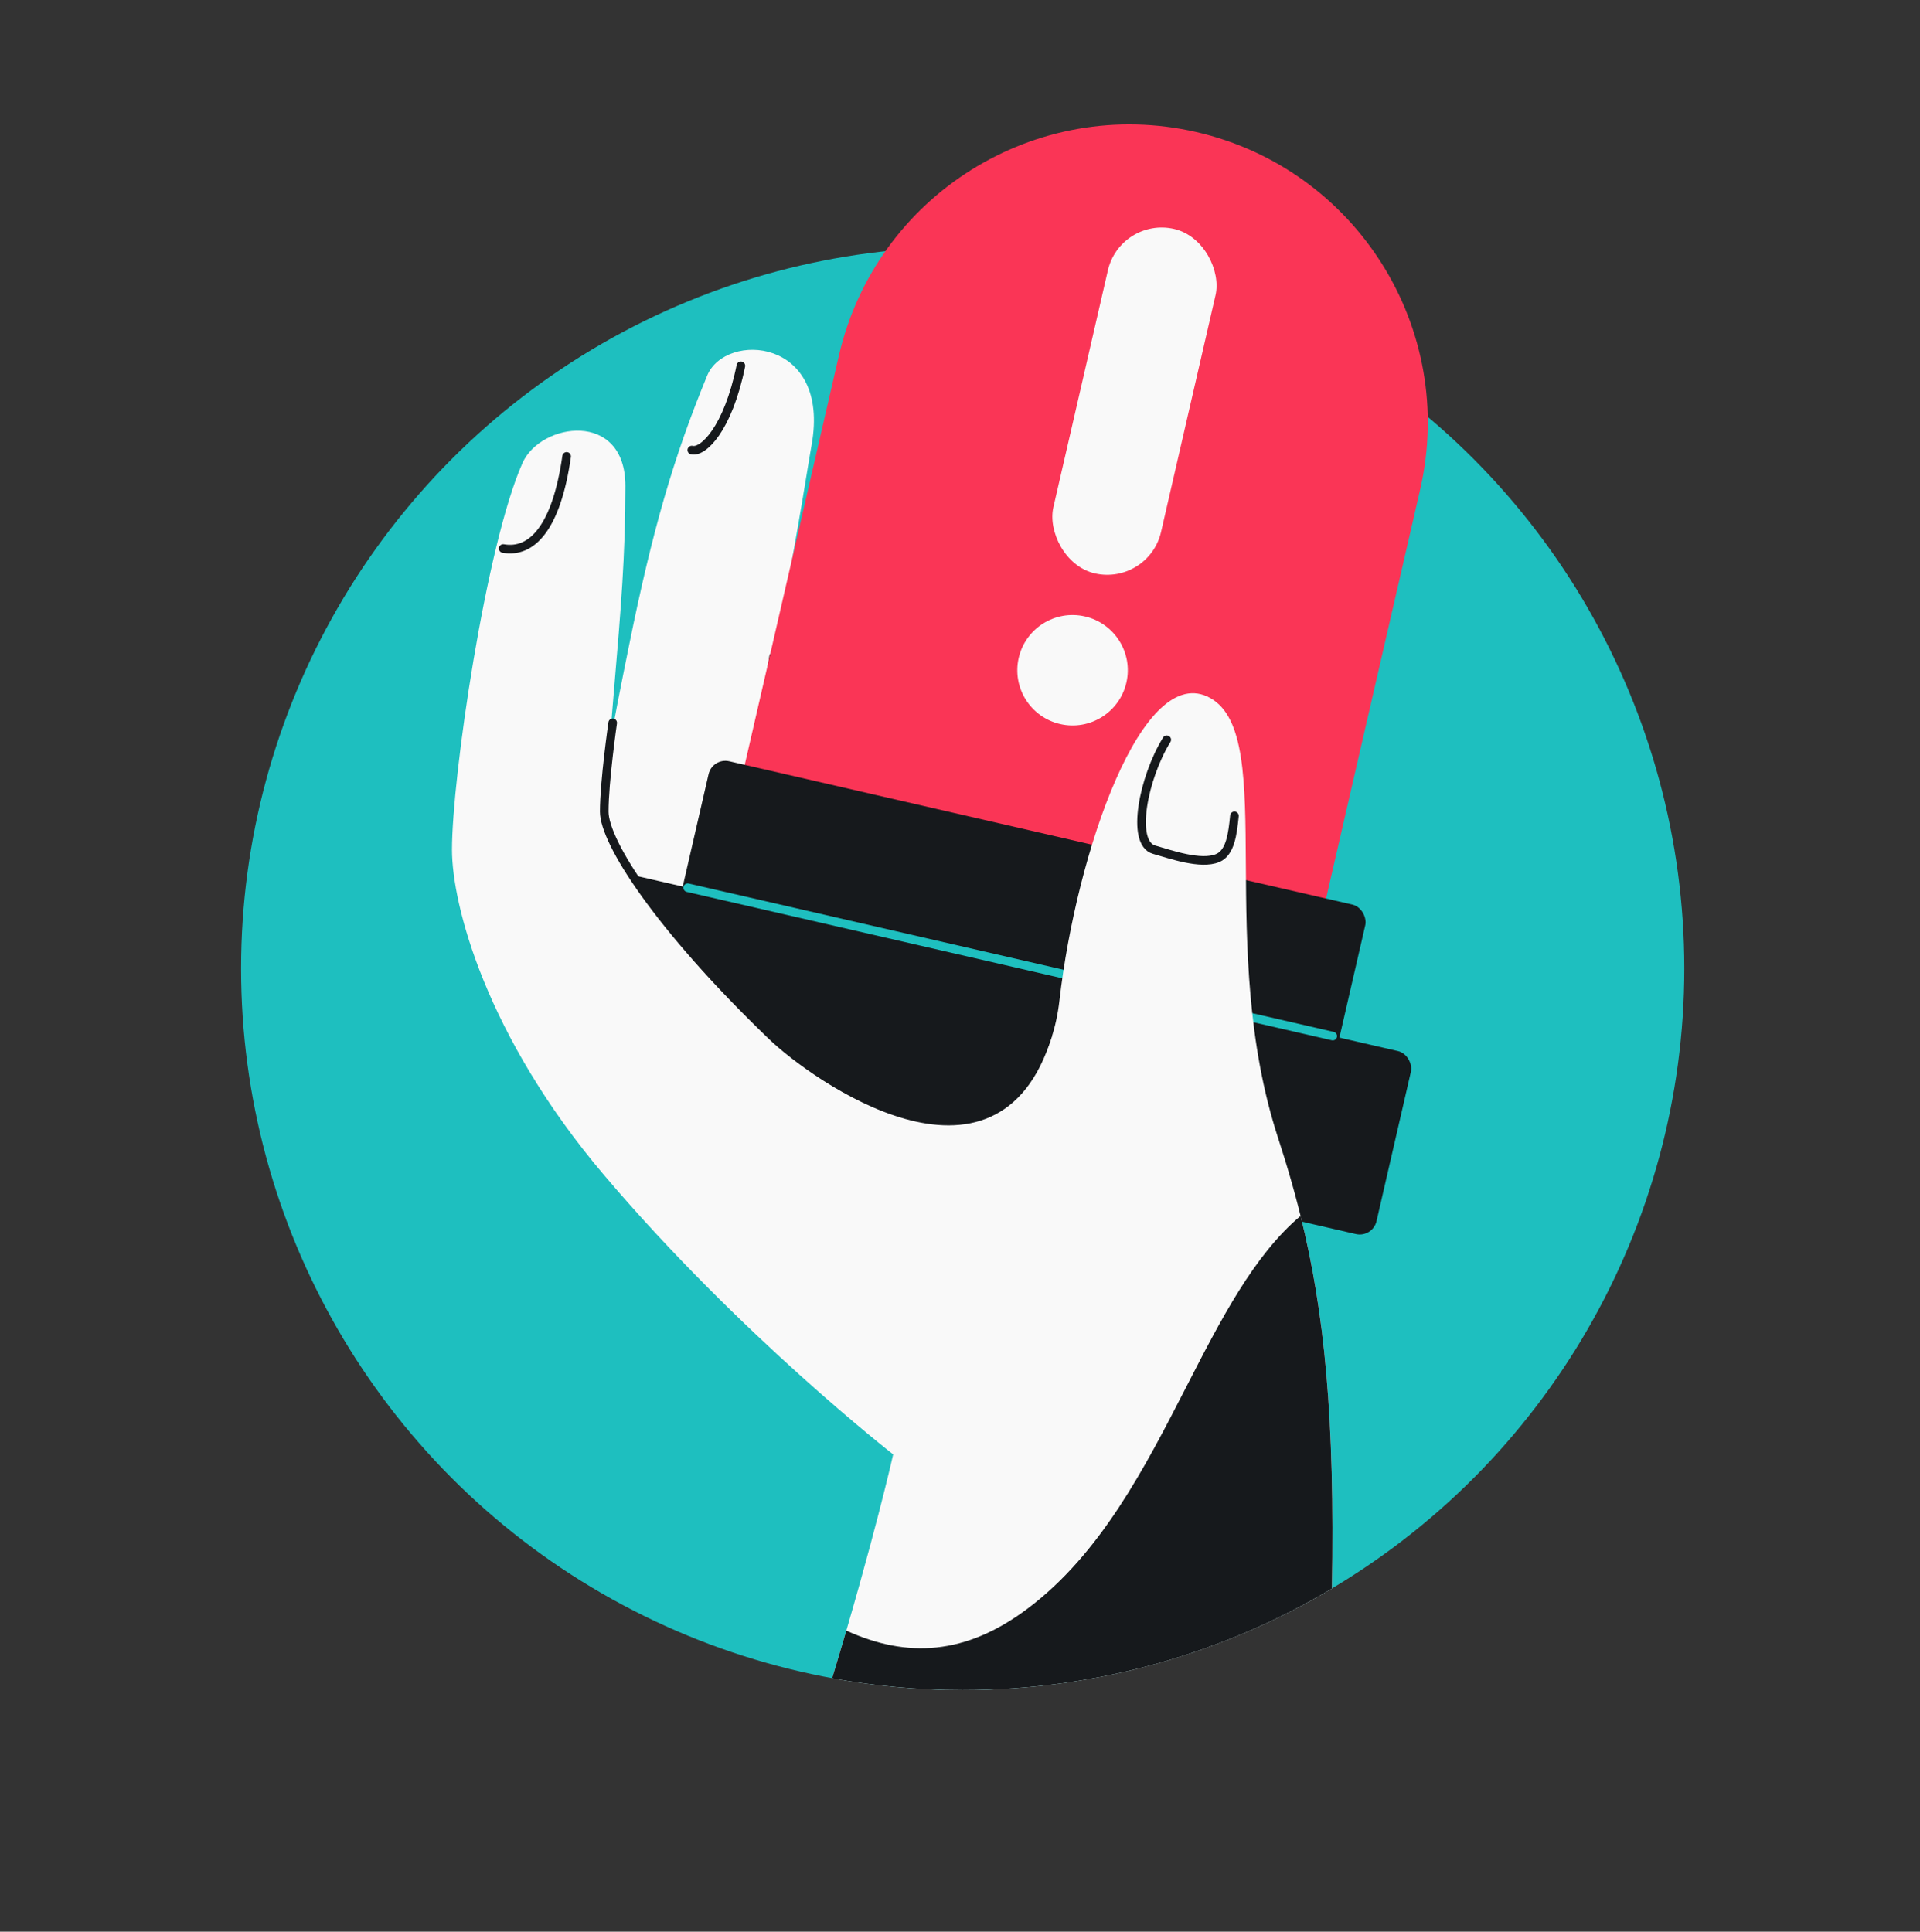 <svg width="160" height="161" viewBox="0 0 160 161" fill="none" xmlns="http://www.w3.org/2000/svg">
<rect x="0" y="0" width="160" height="161" fill="#333333" stroke="none"/>
<g clip-path="url(#clip0_5604_272)">
<circle cx="80.224" cy="80.724" r="60.134" fill="#1EBFBF"/>
<path d="M58.932 31.305C60.455 27.611 69.243 28.155 67.632 37.096C67.202 39.484 66.379 45.309 63.911 57.566C63.827 59.608 63.74 61.45 63.677 63.144L64.571 55.817C65.276 51.263 67.632 45.311 69.506 41.11C72.215 35.037 78.331 36.092 77.613 42.511C76.895 48.93 74.308 52.337 73.87 56.517C73.385 61.131 74.08 69.555 74.195 74.023C74.644 70.289 75.604 62.399 75.851 60.718C76.556 56.867 78.318 50.914 80.081 48.113C83.262 43.057 86.778 46.013 86.778 50.214C86.891 53.27 85.692 57.823 84.663 62.819C83.846 70.872 84.663 74.877 84.663 77.525C84.663 82.567 101.934 86.278 108.279 117.09L74.329 111.675L49.656 82.263L49.767 69.821C49.943 66.116 51.232 59.667 52.437 53.716C54.35 44.262 56.112 38.145 58.932 31.305Z" fill="#F9F9F9"/>
<path d="M57.65 37.512C58.559 37.746 60.649 35.826 61.74 30.488M64.467 54.718C63.671 59.518 62.831 70.45 65.83 75.788" stroke="#16191C" stroke-width="0.717" stroke-linecap="round"/>
<path d="M99.697 11.006C86.32 7.928 72.981 16.278 69.903 29.655L61.029 68.23L109.472 79.375L118.347 40.8C121.424 27.422 113.074 14.083 99.697 11.006Z" fill="#FA3556"/>
<rect x="93.355" y="18.05" width="9.205" height="29.457" rx="4.603" transform="rotate(12.955 93.355 18.05)" fill="#F9F9F9"/>
<circle cx="89.379" cy="55.862" r="4.603" transform="rotate(12.955 89.379 55.862)" fill="#F9F9F9"/>
<rect x="50.614" y="72.447" width="69.04" height="15.649" rx="1.435" transform="rotate(12.955 50.614 72.447)" fill="#16191C"/>
<rect x="59.37" y="63.127" width="56.152" height="14.729" rx="1.435" transform="rotate(12.955 59.37 63.127)" fill="#16191C"/>
<path d="M57.31 73.988L111.062 86.353" stroke="#1EBFBF" stroke-width="0.717" stroke-linecap="round"/>
<path fill-rule="evenodd" clip-rule="evenodd" d="M69.345 139.877C72.848 128.322 74.431 121.218 74.431 121.218C74.431 121.218 61.675 111.299 50.353 97.956C40.485 86.325 37.665 75.399 37.665 70.817C37.665 64.815 40.485 45.441 43.546 38.58C45.045 35.219 52.116 34.162 52.116 40.506C52.116 46.321 51.739 50.76 51.19 57.234C50.941 60.177 50.655 63.541 50.353 67.645C52.116 73.284 56.698 78.219 61.984 83.858C65.942 88.079 76.291 95.83 83.061 92.475C85.674 90.794 87.761 87.988 88.289 83.373C89.698 71.037 95.226 55.012 100.866 58.184C103.742 59.802 103.776 65.088 103.82 72.031C103.863 78.7 103.915 86.896 106.505 94.839C109.802 104.952 111.318 114.259 110.991 132.402C101.99 137.773 91.467 140.858 80.224 140.858C76.509 140.858 72.873 140.521 69.345 139.877Z" fill="#F9F9F9"/>
<path d="M41.933 45.716C44.327 46.143 46.374 43.961 47.22 38.039M97.23 61.654C95.289 64.796 94.199 70.254 96.172 70.818C97.576 71.219 100.052 72.096 101.459 71.522C102.526 71.087 102.717 69.518 102.869 67.998M87.295 86.326C82.965 100.436 67.896 89.777 64.312 86.326C54.795 77.162 50.353 70.162 50.353 67.645C50.353 65.129 51.058 60.244 51.058 60.244" stroke="#16191C" stroke-width="0.717" stroke-linecap="round"/>
<path fill-rule="evenodd" clip-rule="evenodd" d="M70.527 135.904C70.16 137.161 69.766 138.486 69.345 139.877C72.873 140.521 76.509 140.858 80.224 140.858C91.467 140.858 101.99 137.772 110.991 132.402C111.248 118.155 110.368 109.356 108.382 101.338C104.493 104.61 101.746 109.962 98.847 115.612C95.391 122.347 91.717 129.507 85.629 134.073C80.476 137.938 75.611 138.22 70.527 135.904Z" fill="#16191C"/>
</g>
<defs>
<clipPath id="clip0_5604_272">
<rect width="121.256" height="131.3" fill="white" transform="translate(19.372 9.827)"/>
</clipPath>
</defs>
</svg>
